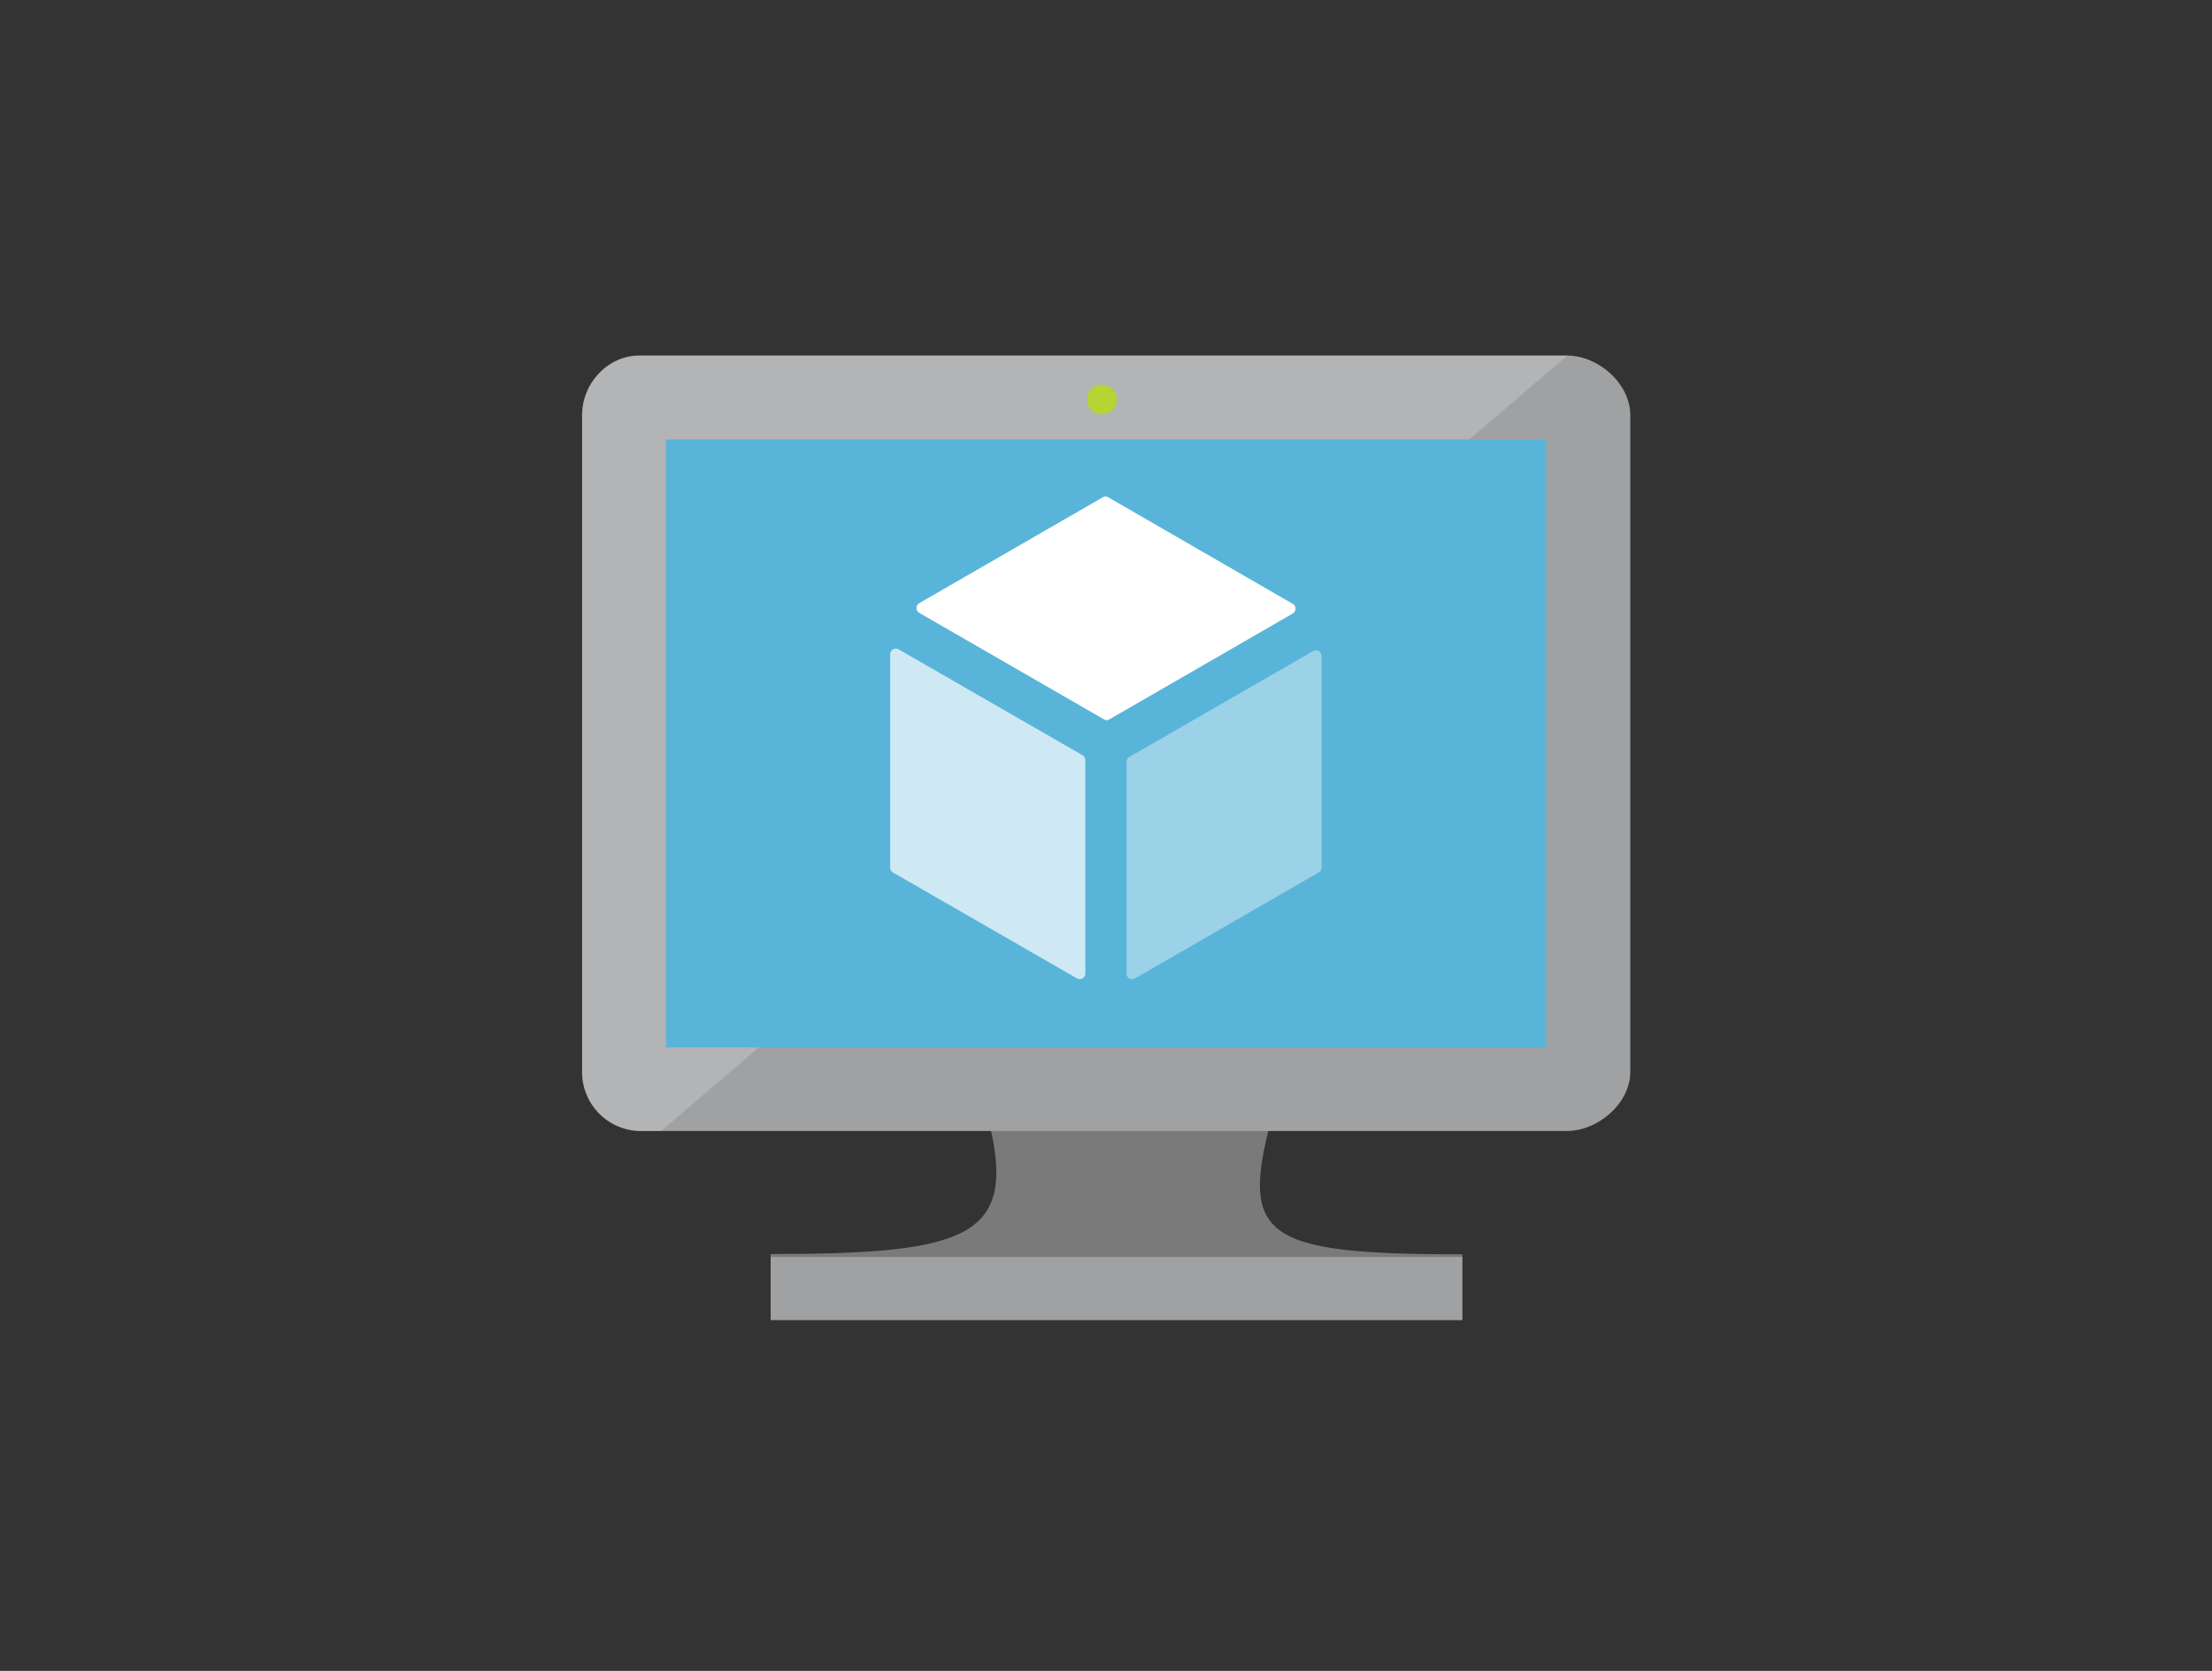 <?xml version="1.0" encoding="UTF-8"?> <svg xmlns="http://www.w3.org/2000/svg" id="Layer_2" data-name="Layer 2" viewBox="0 0 313.42 236.68"><rect x="0" y="0" width="313.42" height="236.68" fill="#333333" stroke="none"/><defs><style>.cls-1{fill:#7a7a7a;}.cls-2{fill:#a0a1a2;}.cls-3,.cls-6,.cls-7,.cls-8{fill:#fff;}.cls-3{opacity:0.2;}.cls-3,.cls-7,.cls-8{isolation:isolate;}.cls-4{fill:#59b4d9;}.cls-5{fill:#b8d432;}.cls-7{opacity:0.7;}.cls-8{opacity:0.4;}</style></defs><g id="Azure-VM"><path class="cls-1" d="M180.46,157.27H139.7c4.89,17.81-1.68,20.36-30.5,20.36V187h98v-9.33c-28.82,0-31.64-2.54-26.74-20.36"></path><path class="cls-2" d="M222,50.36H90.55c-4.47,0-8.07,4-8.07,8.46v93a8.35,8.35,0,0,0,8.07,8.38H222c4.46,0,9-3.95,9-8.38v-93c0-4.47-4.51-8.46-9-8.46"></path><path class="cls-3" d="M222.07,50.37H90.54a8.4,8.4,0,0,0-8.07,8.45v93a8.36,8.36,0,0,0,8.07,8.39h3.13Z"></path><polygon class="cls-4" points="219.07 62.24 219.07 148.36 94.35 148.36 94.35 62.24 219.07 62.24"></polygon><rect class="cls-2" x="109.2" y="178.05" width="97.99" height="8.91"></rect><path class="cls-5" d="M158.25,56.59a2.11,2.11,0,1,1-2.11-2.11,2.11,2.11,0,0,1,2.11,2.11"></path><path class="cls-6" d="M156.79,102a.88.88,0,0,1-.4-.12L130.25,86.81a.8.8,0,0,1-.39-.68.79.79,0,0,1,.39-.69l26-15a.78.78,0,0,1,.78,0l26.15,15.1a.79.79,0,0,1,0,1.36l-26,15a.81.81,0,0,1-.4.12"></path><path class="cls-7" d="M153,138.69a.74.74,0,0,1-.4-.1l-26.07-15a.77.77,0,0,1-.4-.68V92.67a.81.81,0,0,1,.4-.69.81.81,0,0,1,.8,0l26.06,15a.84.84,0,0,1,.39.69V137.9a.82.82,0,0,1-.39.69.84.84,0,0,1-.39.1"></path><path class="cls-8" d="M160.41,138.69a.82.82,0,0,1-.4-.1.79.79,0,0,1-.39-.69v-30a.79.79,0,0,1,.39-.68l26.06-15a.79.79,0,0,1,1.18.68v30a.77.77,0,0,1-.4.68l-26,15a.73.73,0,0,1-.39.1"></path></g></svg> 